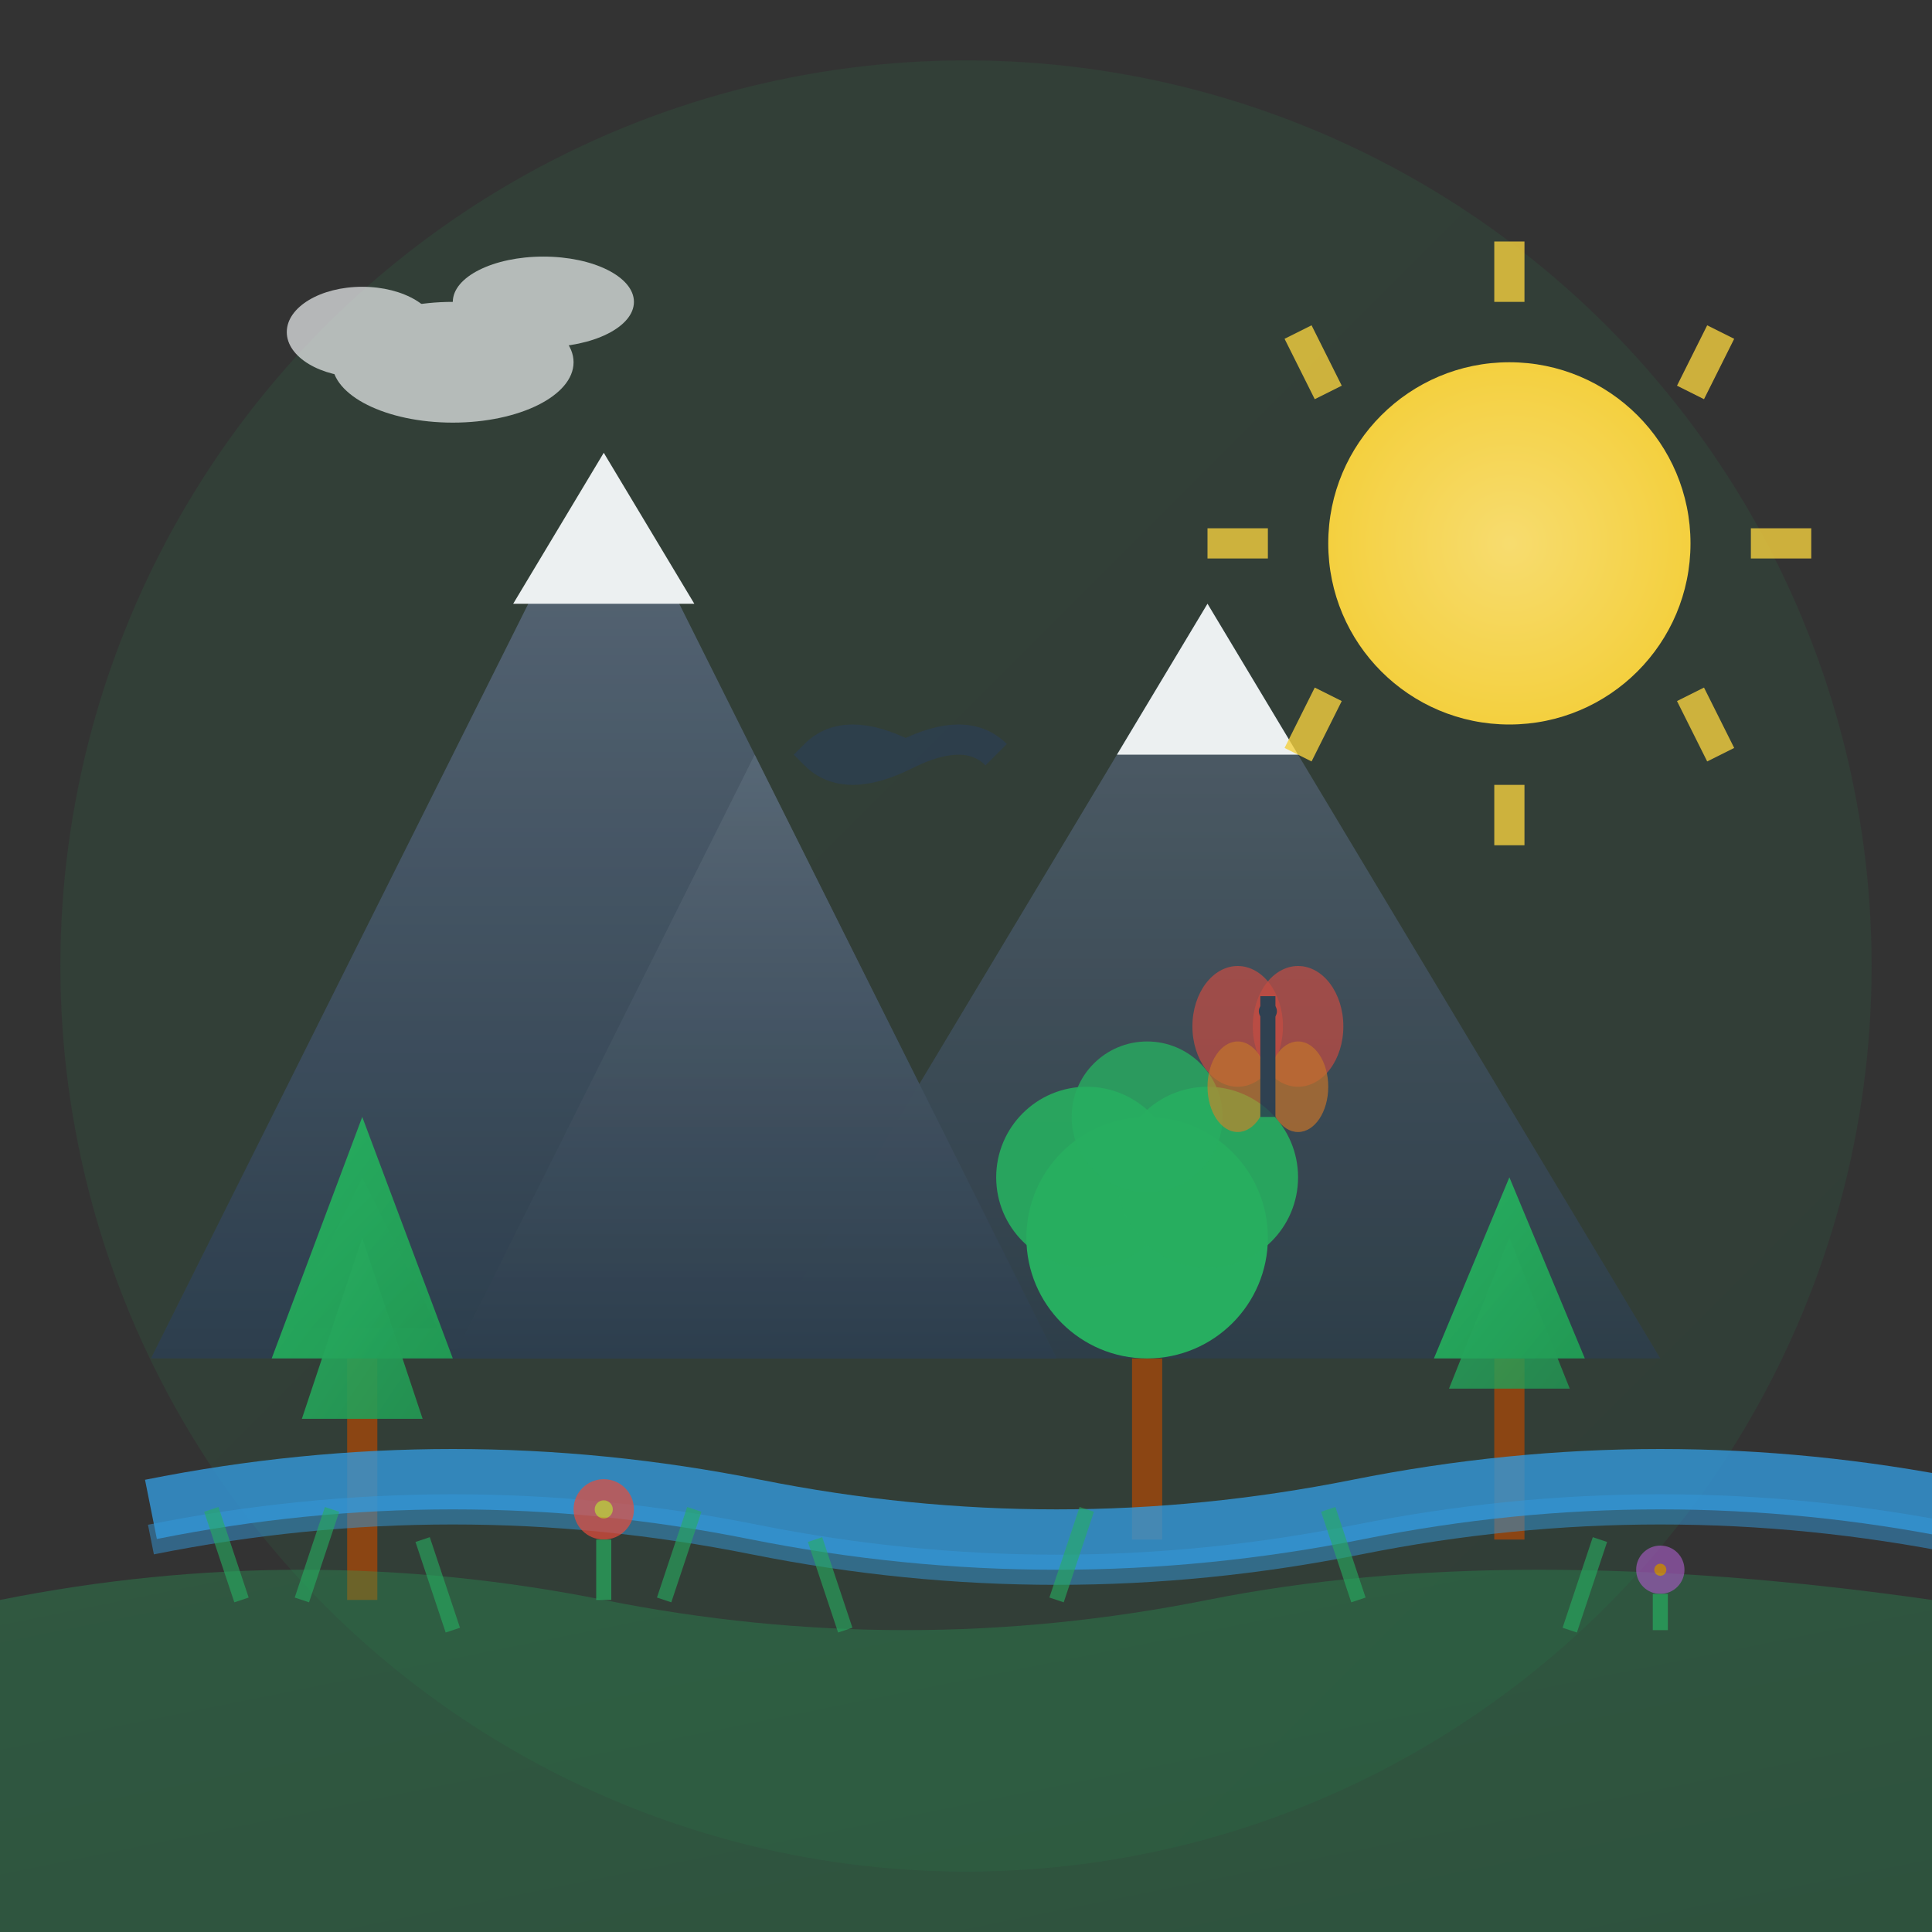 <svg xmlns="http://www.w3.org/2000/svg" viewBox="0 0 64 64" width="64" height="64">
  <rect x="0" y="0" width="64" height="64" fill="#333333" stroke="none"/>
  <defs>
    <linearGradient id="natureGrad" x1="0%" y1="0%" x2="100%" y2="100%">
      <stop offset="0%" style="stop-color:#27ae60;stop-opacity:1" />
      <stop offset="100%" style="stop-color:#229954;stop-opacity:1" />
    </linearGradient>
    <linearGradient id="mountainGrad" x1="0%" y1="0%" x2="0%" y2="100%">
      <stop offset="0%" style="stop-color:#5d6d7e;stop-opacity:1" />
      <stop offset="100%" style="stop-color:#2c3e50;stop-opacity:1" />
    </linearGradient>
    <radialGradient id="sunGrad" cx="50%" cy="50%" r="50%">
      <stop offset="0%" style="stop-color:#f7dc6f;stop-opacity:1" />
      <stop offset="100%" style="stop-color:#f4d03f;stop-opacity:1" />
    </radialGradient>
  </defs>
  
  <!-- Background circle -->
  <circle cx="32" cy="32" r="30" fill="url(#natureGrad)" opacity="0.1"/>
  
  <!-- Mountains -->
  <g opacity="0.9">
    <polygon points="5,45 20,15 35,45" fill="url(#mountainGrad)"/>
    <polygon points="25,45 40,20 55,45" fill="url(#mountainGrad)" opacity="0.8"/>
    <polygon points="15,45 25,25 35,45" fill="url(#mountainGrad)" opacity="0.9"/>
  </g>
  
  <!-- Mountain snow caps -->
  <polygon points="17,20 20,15 23,20" fill="#ecf0f1"/>
  <polygon points="37,25 40,20 43,25" fill="#ecf0f1"/>
  
  <!-- Trees -->
  <g>
    <!-- Pine tree 1 -->
    <g transform="translate(12, 45)">
      <rect x="-0.5" y="0" width="1" height="8" fill="#8b4513"/>
      <polygon points="0,-8 -3,0 3,0" fill="url(#natureGrad)"/>
      <polygon points="0,-6 -2.5,-1 2.5,-1" fill="url(#natureGrad)" opacity="0.8"/>
      <polygon points="0,-4 -2,2 2,2" fill="url(#natureGrad)" opacity="0.9"/>
    </g>
    
    <!-- Pine tree 2 -->
    <g transform="translate(50, 45)">
      <rect x="-0.5" y="0" width="1" height="6" fill="#8b4513"/>
      <polygon points="0,-6 -2.5,0 2.5,0" fill="url(#natureGrad)"/>
      <polygon points="0,-4 -2,1 2,1" fill="url(#natureGrad)" opacity="0.8"/>
    </g>
    
    <!-- Deciduous tree -->
    <g transform="translate(38, 45)">
      <rect x="-0.5" y="0" width="1" height="6" fill="#8b4513"/>
      <circle cx="0" cy="-4" r="4" fill="#27ae60"/>
      <circle cx="-2" cy="-6" r="3" fill="#27ae60" opacity="0.9"/>
      <circle cx="2" cy="-6" r="3" fill="#27ae60" opacity="0.9"/>
      <circle cx="0" cy="-8" r="2.5" fill="#27ae60" opacity="0.8"/>
    </g>
  </g>
  
  <!-- Sun -->
  <circle cx="50" cy="18" r="6" fill="url(#sunGrad)"/>
  <g transform="translate(50,18)" opacity="0.8">
    <line x1="0" y1="-10" x2="0" y2="-8" stroke="#f4d03f" stroke-width="1"/>
    <line x1="7" y1="-7" x2="6" y2="-5" stroke="#f4d03f" stroke-width="1"/>
    <line x1="10" y1="0" x2="8" y2="0" stroke="#f4d03f" stroke-width="1"/>
    <line x1="7" y1="7" x2="6" y2="5" stroke="#f4d03f" stroke-width="1"/>
    <line x1="0" y1="10" x2="0" y2="8" stroke="#f4d03f" stroke-width="1"/>
    <line x1="-7" y1="7" x2="-6" y2="5" stroke="#f4d03f" stroke-width="1"/>
    <line x1="-10" y1="0" x2="-8" y2="0" stroke="#f4d03f" stroke-width="1"/>
    <line x1="-7" y1="-7" x2="-6" y2="-5" stroke="#f4d03f" stroke-width="1"/>
  </g>
  
  <!-- Clouds -->
  <g opacity="0.7">
    <ellipse cx="15" cy="12" rx="4" ry="2" fill="#ecf0f1"/>
    <ellipse cx="18" cy="10" rx="3" ry="1.5" fill="#ecf0f1"/>
    <ellipse cx="12" cy="11" rx="2.5" ry="1.5" fill="#ecf0f1"/>
  </g>
  
  <!-- River/stream -->
  <path d="M5 50 Q15 48 25 50 Q35 52 45 50 Q55 48 65 50" 
        stroke="#3498db" stroke-width="2" fill="none" opacity="0.8"/>
  <path d="M5 51 Q15 49 25 51 Q35 53 45 51 Q55 49 65 51" 
        stroke="#3498db" stroke-width="1" fill="none" opacity="0.5"/>
  
  <!-- Wildlife elements -->
  <g opacity="0.8">
    <!-- Bird -->
    <g transform="translate(30, 25)">
      <path d="M0,0 Q-2,-1 -3,0 Q-2,1 0,0 Q2,-1 3,0" 
            stroke="#2c3e50" stroke-width="1" fill="none"/>
    </g>
    
    <!-- Butterflies -->
    <g transform="translate(42, 35)">
      <ellipse cx="-1" cy="-1" rx="1.5" ry="2" fill="#e74c3c" opacity="0.7"/>
      <ellipse cx="1" cy="-1" rx="1.5" ry="2" fill="#e74c3c" opacity="0.7"/>
      <ellipse cx="-1" cy="1" rx="1" ry="1.5" fill="#e67e22" opacity="0.7"/>
      <ellipse cx="1" cy="1" rx="1" ry="1.5" fill="#e67e22" opacity="0.7"/>
      <line x1="0" y1="-2" x2="0" y2="2" stroke="#2c3e50" stroke-width="0.5"/>
      <circle cx="0" cy="-1.5" r="0.3" fill="#2c3e50"/>
    </g>
  </g>
  
  <!-- Ground/grass -->
  <g>
    <path d="M0 53 Q10 51 20 53 Q30 55 40 53 Q50 51 64 53 L64 64 L0 64 Z" 
          fill="url(#natureGrad)" opacity="0.3"/>
    
    <!-- Grass blades -->
    <g opacity="0.6">
      <line x1="8" y1="53" x2="7" y2="50" stroke="#27ae60" stroke-width="0.5"/>
      <line x1="10" y1="53" x2="11" y2="50" stroke="#27ae60" stroke-width="0.5"/>
      <line x1="15" y1="54" x2="14" y2="51" stroke="#27ae60" stroke-width="0.5"/>
      <line x1="22" y1="53" x2="23" y2="50" stroke="#27ae60" stroke-width="0.5"/>
      <line x1="28" y1="54" x2="27" y2="51" stroke="#27ae60" stroke-width="0.5"/>
      <line x1="35" y1="53" x2="36" y2="50" stroke="#27ae60" stroke-width="0.5"/>
      <line x1="45" y1="53" x2="44" y2="50" stroke="#27ae60" stroke-width="0.5"/>
      <line x1="52" y1="54" x2="53" y2="51" stroke="#27ae60" stroke-width="0.5"/>
    </g>
  </g>
  
  <!-- Decorative flowers -->
  <g opacity="0.7">
    <g transform="translate(20, 50)">
      <circle cx="0" cy="0" r="1" fill="#e74c3c"/>
      <circle cx="0" cy="0" r="0.3" fill="#f1c40f"/>
      <line x1="0" y1="1" x2="0" y2="3" stroke="#27ae60" stroke-width="0.5"/>
    </g>
    <g transform="translate(55, 52)">
      <circle cx="0" cy="0" r="0.8" fill="#9b59b6"/>
      <circle cx="0" cy="0" r="0.2" fill="#f39c12"/>
      <line x1="0" y1="0.8" x2="0" y2="2" stroke="#27ae60" stroke-width="0.5"/>
    </g>
  </g>
</svg>
